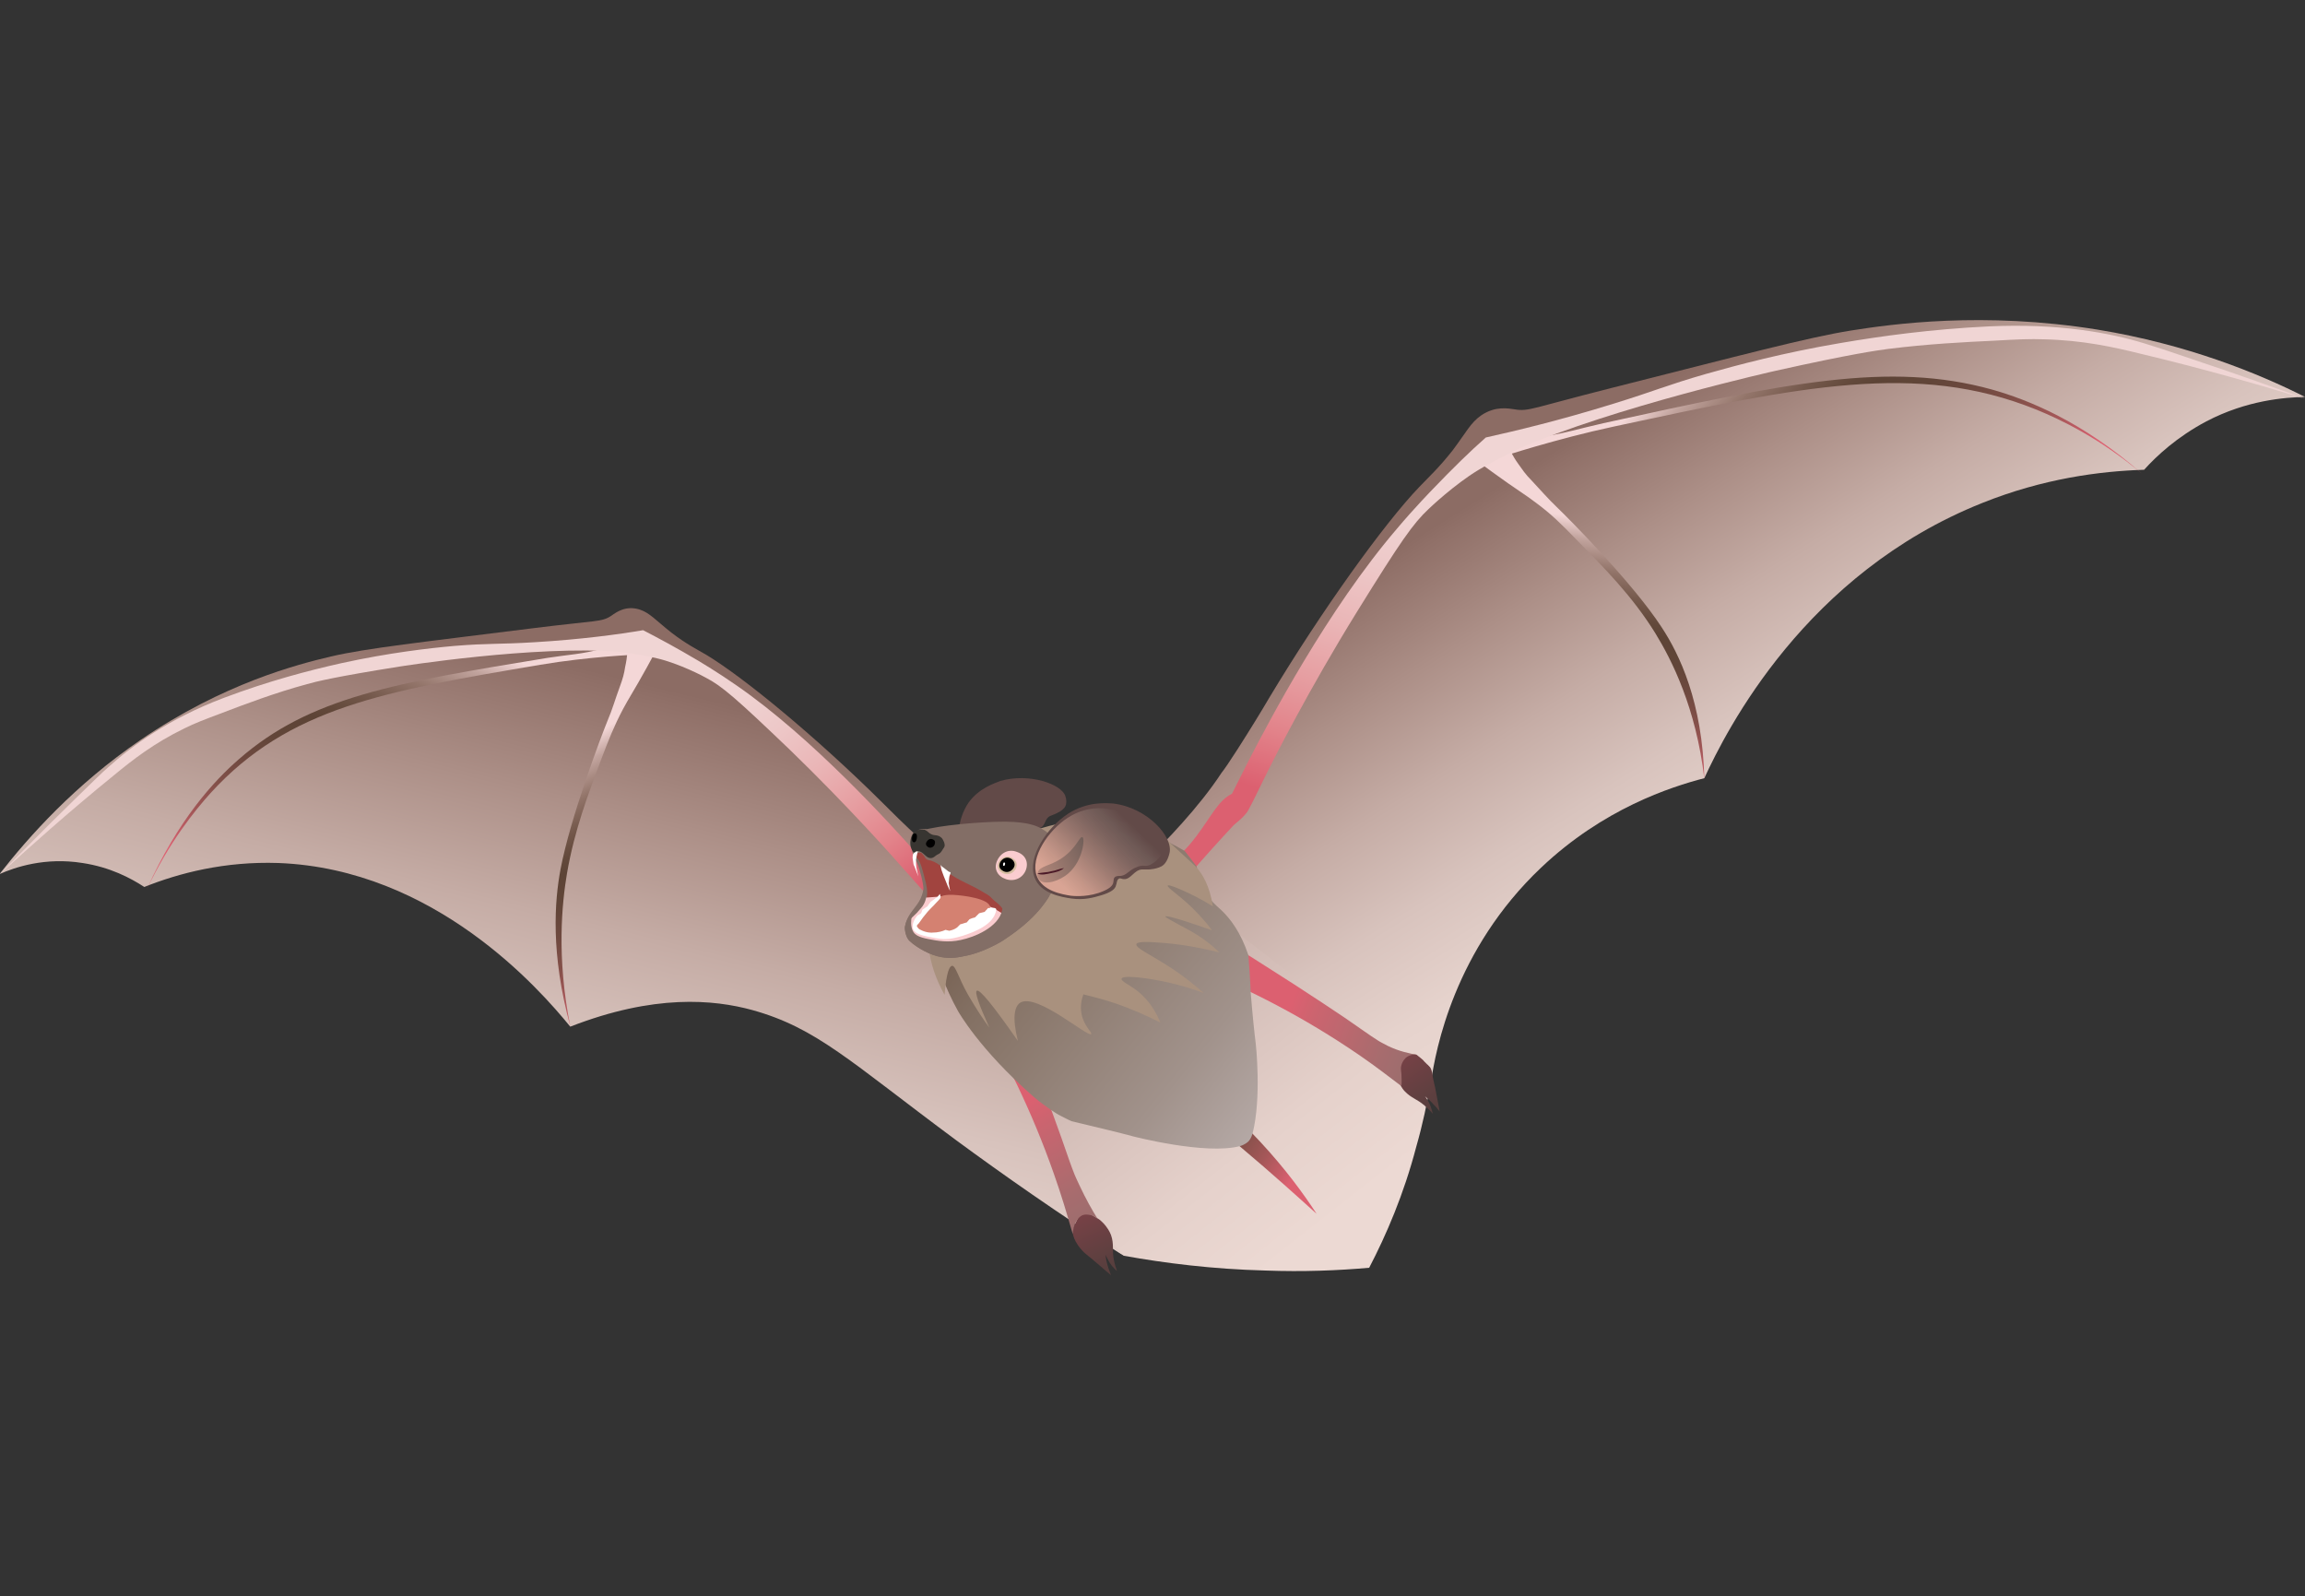 
        <svg xmlns:rdf="http://www.w3.org/1999/02/22-rdf-syntax-ns#" xmlns="http://www.w3.org/2000/svg" xmlns:cc="https://creativecommons.org/ns" xmlns:xlink="http://www.w3.org/1999/xlink" xmlns:dc="https://www.dublincore.org/specifications/dublin-core/dcmi-terms/" x="0px" y="0px" width="500px" height="346.2px" viewBox="0 0 500 346.2" xml:space="preserve">
            <rect x="0" y="0" width="500" height="346.2" fill="#333333" stroke="none"/>
            <title>Myotis sodalis (Indiana bat)</title>
            <desc xmlns:ian_image_library="https://ian.umces.edu/media-library/">
                <ian_image_library:title>Myotis sodalis (Indiana bat)</ian_image_library:title>
                <ian_image_library:descr><p>Myotis sodalis (Indiana bat)</p></ian_image_library:descr>
                <ian_image_library:scene>
                    <ian_image_library:contains>Myotis, bat, mammal, symbol, illustration, vector</ian_image_library:contains>
                    <ian_image_library:when>2023-02-14</ian_image_library:when>
                </ian_image_library:scene>
            </desc>
            
               <g> <linearGradient id="ian_symbols_928cd7a6ea3b49844d8276356708d7b6" gradientUnits="userSpaceOnUse" x1="213.25" y1="246.869" x2="350.808" y2="264.834" gradientTransform="matrix(0.91 0.609 -1.567 1.404 382.675 -319.31)"> <stop offset="4.276340e-02" style="stop-color:#8C6C64"></stop> <stop offset="0.194" style="stop-color:#A0827A"></stop> <stop offset="0.427" style="stop-color:#BDA29B"></stop> <stop offset="0.645" style="stop-color:#D4BEB8"></stop> <stop offset="0.843" style="stop-color:#E5D1CB"></stop> <stop offset="1" style="stop-color:#ECD9D3"></stop> </linearGradient> <path fill="url(#ian_symbols_928cd7a6ea3b49844d8276356708d7b6)" d="M297,275c-6.8,0.6-14.3,0.9-22.5,0.6c-11.5-0.3-21.8-1.6-30.7-3.2c-4.7-2.8-14.9-9.9-19-22.7 c-1.6-4.9-3.4-9.9-1-14.4c4.3-7.8,21.2-5.8,37.1-27.5c4.1-5.6,4.9-7.2,6.1-8.2c0,0,0.6-0.4,1.1-0.6c5-2.7,33.7,27,42.2,35.9 c-0.7,4.3-1.7,9-3.1,13.9C304.5,259.1,300.7,267.9,297,275z"></path> <linearGradient id="ian_symbols_ab94ca6ca061471441112a761d318e16" gradientUnits="userSpaceOnUse" x1="336.017" y1="118.907" x2="450.696" y2="189.519" gradientTransform="matrix(0.692 0.492 -0.727 1.023 216.396 -204.933)"> <stop offset="0" style="stop-color:#8C6C64"></stop> <stop offset="2.021784e-02" style="stop-color:#907068"></stop> <stop offset="0.198" style="stop-color:#AC8F87"></stop> <stop offset="0.376" style="stop-color:#C5ACA5"></stop> <stop offset="0.551" style="stop-color:#D8C3BD"></stop> <stop offset="0.723" style="stop-color:#E6D3CD"></stop> <stop offset="0.888" style="stop-color:#ECD9D3"></stop> </linearGradient> <path fill="url(#ian_symbols_ab94ca6ca061471441112a761d318e16)" d="M248.4,186.9c20.7,16,41.4,32,62,47.9 c1-7.1,5.1-28.8,23.9-46.6c13.5-12.8,28.1-17.5,35.4-19.4c4.8-10.4,21.9-44.4,60.3-59.7c13.2-5.3,25.5-6.9,35.1-7.2 c2.7-3,7.1-7.1,13.5-10.5c8.8-4.6,17-5.2,21.4-5.3c-10.1-5.1-25.5-11.4-45-14.6c-24.8-4-44.7-1.2-53.5,0.2 c-9.4,1.5-23.6,5.3-52.1,12.5c-17,4.3-17.8,5.1-20.8,4.6c-1.4-0.2-4.2-0.8-7.3,1.3c-2.3,1.6-3.2,3.6-6.2,7.6 c-3,3.8-5.1,5.7-7.2,7.9c-7.6,7.9-21.2,26.8-32.6,45.8c-1.7,2.9-3.9,6.5-6.9,11.2c-1.6,2.5-2.9,4.4-3.4,5 C260.1,175.1,252.7,182.7,248.4,186.9z"></path> <linearGradient id="ian_symbols_147b73f7e7bb9e34359cfa5a0b8daa56" gradientUnits="userSpaceOnUse" x1="306.557" y1="95.36" x2="357.619" y2="196.928" gradientTransform="matrix(2.059 0.58 -1.134 0.351 -174.127 -104.705)"> <stop offset="9.895811e-02" style="stop-color:#F4D7D7"></stop> <stop offset="0.167" style="stop-color:#C2A49E"></stop> <stop offset="0.26" style="stop-color:#927469"></stop> <stop offset="0.341" style="stop-color:#74584B"></stop> <stop offset="0.406" style="stop-color:#63493B"></stop> <stop offset="0.447" style="stop-color:#5D4436"></stop> <stop offset="0.529" style="stop-color:#614538"></stop> <stop offset="0.616" style="stop-color:#6E493F"></stop> <stop offset="0.706" style="stop-color:#835049"></stop> <stop offset="0.798" style="stop-color:#A45758"></stop> <stop offset="0.89" style="stop-color:#D25E6C"></stop> <stop offset="0.904" style="stop-color:#DC6070"></stop> </linearGradient> <path fill="url(#ian_symbols_147b73f7e7bb9e34359cfa5a0b8daa56)" d="M326.7,95.6c-2.3,1.3-4.6,2.7-6.8,4 c1,0.7,2.4,1.8,4.1,3c4.8,3.5,6.9,4.7,9.1,6.4c3.4,2.5,5.6,4.7,8.9,8.1c5.9,6,12.1,12.2,17.1,20.3c3.5,5.7,8.8,16.1,10.6,31.5 c-0.4-16.6-5.4-27-9.3-32.9c-6.2-9.5-19.7-23.1-22.7-26c-1.9-1.8-3.6-3.8-5.4-5.7c-1.5-1.5-2.1-2.5-2.9-3.6 C328,98.8,327.2,96.9,326.7,95.6z"></path> <linearGradient id="ian_symbols_d3483c056843a824f993f9d75dddd899" gradientUnits="userSpaceOnUse" x1="364.425" y1="45.699" x2="415.026" y2="107.495" gradientTransform="matrix(2.183 -1.118 -0.28 1.561 -432.707 416.334)"> <stop offset="9.895811e-02" style="stop-color:#F4D7D7"></stop> <stop offset="0.167" style="stop-color:#C2A49E"></stop> <stop offset="0.26" style="stop-color:#927469"></stop> <stop offset="0.341" style="stop-color:#74584B"></stop> <stop offset="0.406" style="stop-color:#63493B"></stop> <stop offset="0.447" style="stop-color:#5D4436"></stop> <stop offset="0.529" style="stop-color:#614538"></stop> <stop offset="0.616" style="stop-color:#6E493F"></stop> <stop offset="0.706" style="stop-color:#835049"></stop> <stop offset="0.798" style="stop-color:#A45758"></stop> <stop offset="0.89" style="stop-color:#D25E6C"></stop> <stop offset="0.904" style="stop-color:#DC6070"></stop> </linearGradient> <path fill="url(#ian_symbols_d3483c056843a824f993f9d75dddd899)" d="M322.5,100.2c0.7-0.2,1.7-0.6,2.9-1 c0,0,12.1-4,24.8-6.7c40.6-8.7,65.5-14.1,91.4-3.7c5.4,2.2,13.8,6.2,23.1,14c-13-11.4-24.8-16.1-32.6-18.3 c-22.3-6.2-44.6-1.4-84.3,7.3c-5.4,1.2-9,2.4-14.4,3.1c-0.6,0.1-1.8,0.3-3.4,0.7C328.4,96,325.6,97.1,322.5,100.2z"></path> <g> <linearGradient id="ian_symbols_db0405a477d09bc4a9f2d32c61d8f674" gradientUnits="userSpaceOnUse" x1="241.368" y1="574.59" x2="241.368" y2="442.66" gradientTransform="matrix(-0.364 -0.231 0.247 -0.389 213.266 446.647)"> <stop offset="0.425" style="stop-color:#DC6070"></stop> <stop offset="0.527" style="stop-color:#CC646F"></stop> <stop offset="0.839" style="stop-color:#A76C6E"></stop> <stop offset="1" style="stop-color:#996E6D"></stop> </linearGradient> <path fill="url(#ian_symbols_db0405a477d09bc4a9f2d32c61d8f674)" d="M271.3,171.9c-0.2,1.3-0.5,2.6-0.7,3.9 c-3.5,3.7-7.1,7.6-10.7,11.7c-9.3,10.6-17.4,20.9-24.3,30.5c-0.6-0.6-1.6-1.5-3.3-2c-1.9-0.5-3.7-0.1-4.7,0.2 c13.3-15,20.4-22.5,24.4-26.7c4.2-4.4,5.3-5.2,7.5-8.1c3.3-4.4,4.8-7.8,7.7-9.2C268.9,171.4,270.4,171.6,271.3,171.9z"></path> <linearGradient id="ian_symbols_fee20f9ff4bf323461862544c7b957a7" gradientUnits="userSpaceOnUse" x1="-160.218" y1="306.968" x2="-160.218" y2="-43.575" gradientTransform="matrix(0.411 0.131 -0.14 0.439 465.158 100.176)"> <stop offset="9.623121e-02" style="stop-color:#DC6070"></stop> <stop offset="0.178" style="stop-color:#E2838A"></stop> <stop offset="0.261" style="stop-color:#E69FA2"></stop> <stop offset="0.343" style="stop-color:#EAB6B7"></stop> <stop offset="0.423" style="stop-color:#EDC7C7"></stop> <stop offset="0.501" style="stop-color:#EFD2D1"></stop> <stop offset="0.575" style="stop-color:#F0D5D4"></stop> </linearGradient> <path fill="url(#ian_symbols_fee20f9ff4bf323461862544c7b957a7)" d="M265.6,180.1c0-1.5-0.1-3-0.1-4.4 c1.1-2.2,2.9-5.9,5.2-10.4c4.6-8.9,17.3-33.1,32.4-50.7c3.6-4.3,7.6-8.4,7.6-8.4c4.4-4.6,8.3-8.4,11.6-11.3 c6.3-1.4,16-3.7,27.6-7.3c9.4-2.9,11.5-4,20.2-6.5c6.7-1.9,16.8-4.6,29.2-6.7c8.8-1.5,19.6-3,32.1-3.6c15.2-0.7,26.3,1.4,33.8,3.7 c2.3,0.7,5.1,1.6,10.6,3.5c10.2,3.4,18.5,6.4,24.2,8.5c-8.8-2.7-21.5-6.4-35.8-9.8c-5.7-1.4-12.3-2.9-20.9-3.1 c-2.9-0.1-5.6,0-10.7,0.3c-6.4,0.3-14.4,0.7-23.1,1.8c-2.2,0.3-7.6,1-24.2,4.7c0,0-35.3,7.9-56,17c-0.7,0.3-1.4,0.7-1.4,0.7 c0,0,0,0,0,0c-3.2,1.6-6,3.1-7.3,3.9c-5.1,3.1-10.4,8.1-10.7,8.4c-3.4,3.2-6,6.9-15.6,22.4c-10.4,16.8-17.9,31.7-19.4,34.7 c0,0-1,2-3,6.1c-0.7,1.3-1,2-1.4,2.6C269.1,178,267.1,179.4,265.6,180.1z"></path> </g> <linearGradient id="ian_symbols_eb71ea476e287a9409cd0c7d8db83c52" gradientUnits="userSpaceOnUse" x1="-617.91" y1="824.807" x2="-617.91" y2="760.567" gradientTransform="matrix(0.252 -0.417 -0.933 -0.564 1152.18 428.77)"> <stop offset="9.034958e-02" style="stop-color:#E8B8B8"></stop> <stop offset="0.123" style="stop-color:#D0A3A1"></stop> <stop offset="0.23" style="stop-color:#99746B"></stop> <stop offset="0.324" style="stop-color:#77584C"></stop> <stop offset="0.399" style="stop-color:#64493C"></stop> <stop offset="0.447" style="stop-color:#5D4436"></stop> <stop offset="0.529" style="stop-color:#614538"></stop> <stop offset="0.616" style="stop-color:#6E493F"></stop> <stop offset="0.706" style="stop-color:#835049"></stop> <stop offset="0.798" style="stop-color:#A45758"></stop> <stop offset="0.89" style="stop-color:#D25E6C"></stop> <stop offset="0.904" style="stop-color:#DC6070"></stop> </linearGradient> <path fill="url(#ian_symbols_eb71ea476e287a9409cd0c7d8db83c52)" d="M269.1,248.8c6.9,5.8,12.5,10.9,16.5,14.5 c-2.8-4.3-6.8-9.8-12.3-15.7c-19.2-20.6-41.8-30.1-42.5-29.1C230.3,219.4,243.9,227.5,269.1,248.8z"></path> <linearGradient id="ian_symbols_7381fcd76db9a2d46d989c2658752a3e" gradientUnits="userSpaceOnUse" x1="183.919" y1="204.785" x2="321.355" y2="281.394" gradientTransform="matrix(-0.481 0.699 1.034 0.712 -8.933 -132.442)"> <stop offset="0" style="stop-color:#8C6C64"></stop> <stop offset="2.021784e-02" style="stop-color:#907068"></stop> <stop offset="0.198" style="stop-color:#AC8F87"></stop> <stop offset="0.376" style="stop-color:#C5ACA5"></stop> <stop offset="0.551" style="stop-color:#D8C3BD"></stop> <stop offset="0.723" style="stop-color:#E6D3CD"></stop> <stop offset="0.888" style="stop-color:#ECD9D3"></stop> </linearGradient> <path fill="url(#ian_symbols_7381fcd76db9a2d46d989c2658752a3e)" d="M222.3,198c-1.5,7.6-3.8,24,2.6,43.1 c5.2,15.5,13.7,25.9,19,31.3c-14.4-9.2-26.6-17.8-36.4-25c-23.2-17.2-30.3-24.4-44.3-28.3c-8.4-2.3-21.3-3.5-39.5,3.6 c-6.6-8.1-29.4-34.2-63.3-35.5c-11.7-0.4-21.6,2.2-29.1,5.2c-2.9-1.9-7.4-4.3-13.4-5.2c-8.1-1.3-14.6,0.9-18,2.4 c6.4-8.2,16.4-19.4,30.6-29.1c18-12.3,34.1-16.4,41.3-18.1c7.7-1.8,19.7-3.1,43.6-6.1c14.3-1.8,15.1-1.3,17.3-2.8 c1-0.7,3-2.2,6-1.3c2.2,0.7,3.5,2.3,6.9,5c3.4,2.6,5.5,3.6,7.7,4.9c8.1,4.9,23.9,17.9,38,31.9c2.1,2.1,4.8,4.8,8.4,8.1 c2,1.8,3.5,3.1,4,3.5C210,190.9,217.7,195.5,222.3,198z"></path> <linearGradient id="ian_symbols_e745040b076f7c94613168afe22c9078" gradientUnits="userSpaceOnUse" x1="270.863" y1="166.625" x2="322.944" y2="270.22" gradientTransform="matrix(-1.736 1.25 1.185 -5.875456e-02 392.298 -172.025)"> <stop offset="9.895811e-02" style="stop-color:#F4D7D7"></stop> <stop offset="0.167" style="stop-color:#C2A49E"></stop> <stop offset="0.26" style="stop-color:#927469"></stop> <stop offset="0.341" style="stop-color:#74584B"></stop> <stop offset="0.406" style="stop-color:#63493B"></stop> <stop offset="0.447" style="stop-color:#5D4436"></stop> <stop offset="0.529" style="stop-color:#614538"></stop> <stop offset="0.616" style="stop-color:#6E493F"></stop> <stop offset="0.706" style="stop-color:#835049"></stop> <stop offset="0.798" style="stop-color:#A45758"></stop> <stop offset="0.89" style="stop-color:#D25E6C"></stop> <stop offset="0.904" style="stop-color:#DC6070"></stop> </linearGradient> <path fill="url(#ian_symbols_e745040b076f7c94613168afe22c9078)" d="M136.2,139.1c2.1,0.5,4.3,1,6.4,1.4 c-0.5,1-1.3,2.5-2.3,4.3c-2.7,4.9-4,6.8-5.2,9.1c-1.9,3.6-3,6.4-4.6,10.6c-2.9,7.7-5.9,15.6-7.5,24.9c-1.1,6.5-2.3,18.2,0.7,33.2 c-4.3-15.8-3.4-27.2-2.1-34.1c2.1-11.1,8.7-28.5,10.2-32.2c1-2.3,1.7-4.8,2.6-7.2c0.7-1.9,1-3,1.2-4.4 C136.1,142.5,136.2,140.5,136.2,139.1z"></path> <linearGradient id="ian_symbols_c21ae2758d2244c4098fbc01693a92ee" gradientUnits="userSpaceOnUse" x1="285.2" y1="-5.306" x2="330.884" y2="50.485" gradientTransform="matrix(-2.434 -0.302 0.797 1.371 813.69 228.941)"> <stop offset="9.895811e-02" style="stop-color:#F4D7D7"></stop> <stop offset="0.167" style="stop-color:#C2A49E"></stop> <stop offset="0.26" style="stop-color:#927469"></stop> <stop offset="0.341" style="stop-color:#74584B"></stop> <stop offset="0.406" style="stop-color:#63493B"></stop> <stop offset="0.447" style="stop-color:#5D4436"></stop> <stop offset="0.529" style="stop-color:#614538"></stop> <stop offset="0.616" style="stop-color:#6E493F"></stop> <stop offset="0.706" style="stop-color:#835049"></stop> <stop offset="0.798" style="stop-color:#A45758"></stop> <stop offset="0.89" style="stop-color:#D25E6C"></stop> <stop offset="0.904" style="stop-color:#DC6070"></stop> </linearGradient> <path fill="url(#ian_symbols_c21ae2758d2244c4098fbc01693a92ee)" d="M140.7,141.9c-0.6,0-1.4,0-2.5,0.1 c0,0-10.4,0.4-21,2.2c-33.7,5.7-54.5,9.2-71.5,27.8c-3.5,3.9-8.9,10.5-13.9,21c6.8-15.2,14.6-23.6,20-28.3c15.4-13.5,34-16.6,67-22 c4.5-0.7,7.6-0.8,11.9-2c0.5-0.1,1.5-0.4,2.8-0.5C135,140,137.5,140.1,140.7,141.9z"></path> <g> <linearGradient id="ian_symbols_4ea4252a0c64bce4e1402bf38085dac7" gradientUnits="userSpaceOnUse" x1="509.64" y1="411.566" x2="509.64" y2="296.978" gradientTransform="matrix(0.263 -0.342 -0.365 -0.281 217.166 478.66)"> <stop offset="0.425" style="stop-color:#DC6070"></stop> <stop offset="0.527" style="stop-color:#CC646F"></stop> <stop offset="0.839" style="stop-color:#A76C6E"></stop> <stop offset="1" style="stop-color:#996E6D"></stop> </linearGradient> <path fill="url(#ian_symbols_4ea4252a0c64bce4e1402bf38085dac7)" d="M200.4,191.8c0.5,1.1,1.1,2.3,1.6,3.4 c3.7,2.3,7.6,4.7,11.5,7.3c10.1,6.8,19.3,13.7,27.3,20.3c0.3-0.8,0.8-2,2-3c1.3-1.1,2.8-1.4,3.6-1.4c-14.5-9.5-22-14.2-26.3-16.7 c-4.5-2.7-5.6-3.1-8.1-5.1c-3.8-3-5.9-5.7-8.5-6C202.1,190.5,201,191.1,200.4,191.8z"></path> <linearGradient id="ian_symbols_b7eab2af3da397e4e995ebd21c96c8ee" gradientUnits="userSpaceOnUse" x1="-509.953" y1="395.158" x2="-509.953" y2="97.543" gradientTransform="matrix(-0.341 0.264 0.282 0.364 -138.154 239.412)"> <stop offset="9.623121e-02" style="stop-color:#DC6070"></stop> <stop offset="0.178" style="stop-color:#E2838A"></stop> <stop offset="0.261" style="stop-color:#E69FA2"></stop> <stop offset="0.343" style="stop-color:#EAB6B7"></stop> <stop offset="0.423" style="stop-color:#EDC7C7"></stop> <stop offset="0.501" style="stop-color:#EFD2D1"></stop> <stop offset="0.575" style="stop-color:#F0D5D4"></stop> </linearGradient> <path fill="url(#ian_symbols_b7eab2af3da397e4e995ebd21c96c8ee)" d="M207.1,197.5c-0.4-1.4-0.8-2.8-1.2-4.2 c-1.4-1.7-3.9-4.5-6.9-8c-6-6.7-22.7-25.2-39.2-36.6c-4-2.8-8.2-5.3-8.2-5.3c-4.7-2.8-8.8-5-12.1-6.7c-5.3,0.9-13.4,2-23.4,2.6 c-8.1,0.5-10,0.2-17.4,0.8c-5.7,0.5-14.3,1.5-24.4,3.7c-7.2,1.6-16,3.9-25.8,7.6c-11.9,4.5-19.9,10.4-25,15 c-1.6,1.4-3.4,3.2-7.2,6.9C9.3,180.1,3.8,185.8,0,189.6c6-5.5,14.8-13.4,24.8-21.5c4-3.3,8.6-6.9,15.2-10.1 c2.2-1.1,4.3-1.9,8.3-3.4c5-1.9,11.3-4.3,18.3-6.2c1.7-0.5,6.1-1.6,20-3.8c0,0,29.5-4.7,47.9-3.2c0.7,0.1,1.3,0.2,1.3,0.2 c0,0,0,0,0,0c2.9,0.4,5.5,0.9,6.7,1.2c4.8,1.1,10.3,4,10.6,4.2c3.5,1.8,6.6,4.5,18.3,15.7c12.7,12.3,22.7,23.6,24.7,25.9 c0,0,1.4,1.5,4.1,4.6c0.9,1,1.3,1.5,1.8,1.9C203.8,196.8,205.8,197.3,207.1,197.5z"></path> </g> <linearGradient id="ian_symbols_c2c4af406e356aa42d623e2295103a35" gradientUnits="userSpaceOnUse" x1="288.603" y1="229.528" x2="310.966" y2="252.003" gradientTransform="matrix(0.928 0.202 -0.142 0.944 61.103 -57.186)"> <stop offset="0" style="stop-color:#9A444F"></stop> <stop offset="0.849" style="stop-color:#583F3E"></stop> </linearGradient> <path fill="url(#ian_symbols_c2c4af406e356aa42d623e2295103a35)" d="M310.7,232.9c0.1,1,0.4,2,0.6,3 c0.3,1.4,0.6,3.2,1,5.2c-0.4-0.5-0.8-1-1.4-1.6c-0.6-0.7-1.2-1.2-1.8-1.7c0.4,0.5,1,1.4,1.3,2.4c0.2,0.5,0.3,1,0.4,1.4 c-0.4-0.5-1-1.1-1.8-1.8c-1.6-1.4-2.9-1.6-4.3-3.1c-0.4-0.4-0.6-0.8-0.8-1.1c-0.2-0.3-0.6-1.1-0.8-2.2c-0.1-0.5-0.1-0.9-0.1-1.6 c0-1.2-0.1-3.4,0.6-3.6c0.2-0.1,0.2,0.1,0.7,0.3c0.7,0.2,1.1,0.1,2.4,0.2c0.2,0,0.4,0,0.6,0.1c1,0.8,1.5,1.2,1.6,1.4 c0,0,0,0,0.1,0.1c0.1,0.1,0.3,0.3,0.6,0.6c0.1,0.1,0.2,0.1,0.2,0.2c0.1,0.1,0.2,0.1,0.2,0.2C310.5,231.6,310.7,232.9,310.7,232.9z"></path> <linearGradient id="ian_symbols_1e0fb823b0eda56479453dd3a9e8aeb1" gradientUnits="userSpaceOnUse" x1="83.987" y1="463.587" x2="83.987" y2="348.937" gradientTransform="matrix(0.182 -0.47 0.434 0.168 92.358 190.096)"> <stop offset="0" style="stop-color:#996E6D"></stop> <stop offset="0.161" style="stop-color:#A76C6E"></stop> <stop offset="0.473" style="stop-color:#CC646F"></stop> <stop offset="0.575" style="stop-color:#DC6070"></stop> </linearGradient> <path fill="url(#ian_symbols_1e0fb823b0eda56479453dd3a9e8aeb1)" d="M304.9,229.5c-0.6,0.6-0.8,1.2-0.9,1.5 c-0.2,0.7-0.1,1.1,0,2c0,0.6,0.1,1.5,0,2.6c-2.9-2.2-5.9-4.5-9.1-6.7c-12.1-8.3-24-14.3-34.8-18.7c0.5-0.8,1.3-2.2,1.5-4.2 c0.2-2.2-0.4-4.1-0.9-5.1c17.3,10.7,26,16.5,30.9,19.8c3.8,2.6,5.4,3.8,7.3,5c0.6,0.4,1.3,0.7,2.2,1.2c2.5,1.2,4.7,1.6,6.2,1.9 C306.9,228.7,305.8,228.7,304.9,229.5z"></path> <linearGradient id="ian_symbols_c1fcf8fd47d237747d4ecdca8f50dfe3" gradientUnits="userSpaceOnUse" x1="334.755" y1="204.238" x2="357.118" y2="226.713" gradientTransform="matrix(-0.283 0.906 0.891 0.343 141.583 -122.301)"> <stop offset="0" style="stop-color:#9A444F"></stop> <stop offset="0.849" style="stop-color:#583F3E"></stop> </linearGradient> <path fill="url(#ian_symbols_c1fcf8fd47d237747d4ecdca8f50dfe3)" d="M234.7,271.2c0.6,0.7,1,0.9,2.3,2 c1.1,0.9,2.4,2.1,4,3.4c-0.2-0.6-0.5-1.2-0.7-2c-0.3-0.9-0.4-1.7-0.5-2.4c0.3,0.6,0.7,1.5,1.4,2.4c0.4,0.4,0.7,0.8,1.1,1.1 c-0.2-0.6-0.5-1.4-0.7-2.5c-0.4-2.1,0.1-3.3-0.6-5.3c-0.2-0.5-0.4-0.9-0.6-1.2c-0.2-0.3-0.7-1.1-1.5-1.8c-0.4-0.4-0.8-0.6-1.3-0.9 c-1-0.6-2.9-1.8-3.4-1.3c-0.1,0.1,0,0.2-0.1,0.8c-0.1,0.5-0.6,1.3-1,2.2c0,0-0.2,0.3-0.2,0.5C232.2,267.6,233.4,269.8,234.7,271.2z "></path> <linearGradient id="ian_symbols_57d85d3b190e1874b5db7a88e50734d4" gradientUnits="userSpaceOnUse" x1="-144.804" y1="354.26" x2="-144.804" y2="235.081" gradientTransform="matrix(0.369 -0.223 0.239 0.394 208.937 93.213)"> <stop offset="0" style="stop-color:#996E6D"></stop> <stop offset="0.161" style="stop-color:#A76C6E"></stop> <stop offset="0.473" style="stop-color:#CC646F"></stop> <stop offset="0.575" style="stop-color:#DC6070"></stop> </linearGradient> <path fill="url(#ian_symbols_57d85d3b190e1874b5db7a88e50734d4)" d="M232.7,267.7c-1.2-4.2-2.5-8.6-4.1-13.1 c-4.8-13.7-10.7-25.4-16.5-35.3c0.8-0.2,2.1-0.7,3.2-2.1c1.3-1.5,1.7-3.2,1.9-4.2c7.5,18.6,11.1,28.3,13,33.7 c1.5,4.3,2.1,6.1,2.9,8.1c0.4,0.9,0.7,1.6,1,2.2c1.4,3,2.8,5.5,4,7.4c-0.2-0.2-0.9-0.8-2-0.9c-0.5-0.1-1,0-1.3,0.1 C233.7,264.1,232.8,265.7,232.7,267.7z"></path> <linearGradient id="ian_symbols_9201d573b16cc1f41db4c2867610664e" gradientUnits="userSpaceOnUse" x1="239.687" y1="210.48" x2="305.592" y2="311.239" gradientTransform="matrix(0.988 -0.192 0.247 1.272 -80.412 -50.309)"> <stop offset="3.238251e-02" style="stop-color:#695040"></stop> <stop offset="0.101" style="stop-color:#735C4D"></stop> <stop offset="0.232" style="stop-color:#847164"></stop> <stop offset="0.305" style="stop-color:#8B796D"></stop> <stop offset="0.531" style="stop-color:#A1928B"></stop> <stop offset="0.682" style="stop-color:#B5A9A6"></stop> </linearGradient> <path fill="url(#ian_symbols_9201d573b16cc1f41db4c2867610664e)" d="M272.4,226.4c0,0,1.3,11.7-0.7,19.5 c-0.3,1-0.7,1.5-0.9,1.7c0,0-0.7,0.7-1.8,1c-7.4,2-23.2-2.1-23.2-2.1c-2.9-0.8-7.6-1.9-13.4-3.3c-0.7-0.3-1.6-0.8-2.8-1.4 c0,0-2.7-1.6-5.4-3.9c-11.8-10.3-16.4-18.6-16.4-18.6c-5.6-10.1-6.9-19.8-7.1-25.7c0.7-0.7,1.7-1.7,3-2.9c1.6-1.4,8.3-7,19.2-10.1 c3.3-0.9,7.8-2.2,13.8-2c9.4,0.2,16.5,3.7,20.3,6c0.9,1.1,1.7,2.2,2.6,3.4c0.1,1,0.3,2.4,1,3.9c1.2,2.9,3.2,4.5,4.3,5.5 c1.9,1.8,4.2,4.7,5.9,9.8c0.2,2.7,0.4,5.4,0.5,8.1C271.7,220.2,272.1,224.1,272.4,226.4z"></path> <path fill="#A9917E" d="M252.8,198.8c-0.1,0.2,2.1,1.3,5.2,3c2.9,1.6,5.1,3.4,6.5,4.8c-5.2-1.3-9.5-1.9-12.7-2.1 c-4.6-0.4-5.2,0-5.3,0.3c-0.2,0.8,2.7,2.1,6.5,4.5c3.7,2.3,6.4,4.6,8.1,6.1c-5.7-2.1-10.3-2.9-13.5-3.3c-1.8-0.2-4.1-0.4-4.3,0.2 c-0.2,0.5,1.6,1.3,3.1,2.4c1.7,1.3,3.8,3.4,5.3,7.1c-2.8-1.4-6.1-2.9-9.9-4.2c-2.4-0.8-4.7-1.4-6.8-1.9c-0.4,1.1-0.7,2.6-0.4,4.2 c0.5,2.7,2.4,4.1,2.1,4.4c-0.7,0.8-11.8-9-15.4-6.8c-1.2,0.8-1.8,3.1-0.5,8.3c-5.3-7.6-8.2-11.2-8.9-10.9c-0.5,0.3,0.4,2.9,2.7,8 c-1.2-1.6-2.8-4-4.6-7.1c-2.1-3.7-2.7-6.4-3.5-6.3c-0.5,0.1-1.2,1.2-1.6,6.3c-4.2-7.5-3.7-13.2-3.2-15.6 c3.1-17.5,29.2-21.9,31.4-22.2c8.7-1.3,16,0.4,18.7,2.9c0.3,0.2,1.5,1.5,3.6,3.4c2.8,2.6,3.3,3,4,3.7c1.4,1.5,3,4.1,3.7,8.6 c-2.9-1.8-5.3-2.9-7.1-3.7c-2.4-1-2.6-0.9-2.7-0.8c-0.2,0.4,2.4,2,5.3,4.8c1.9,1.9,3.4,3.6,4.3,4.9 C254.7,198.9,252.9,198.6,252.8,198.8z"></path> <g> <path fill="#624A48" d="M210.1,174.1c-2.4,3.5-3.2,9.2-0.2,11.6c2.5,2,6.5,1,8.3,0.5c2.4-0.6,3.7-1.7,4.9-2.6 c1.6-1.2,1.7-1.9,1.7-2.3c0-0.6-0.4-1-0.1-1.4c0.2-0.3,0.5-0.1,0.9-0.3c1.2-0.4,1-2.1,2.2-2.6c0.2-0.1,0.5-0.2,1-0.4 c0.2-0.1,0.5-0.2,0.8-0.4c0.1,0,0.9-0.5,1.3-1c0.7-0.9,0.3-2.2,0.2-2.5c-0.8-2.6-7.8-5.1-14.1-3.3 C215.8,169.9,212.4,170.9,210.1,174.1z"></path> </g> <g> <g> <path fill="#836E66" d="M200.3,192.9c-0.6,3.8-3.3,4.4-4,8.1c-0.1,0.6,0.2,2.4,1,3.1c1.6,1.5,4.5,3.1,6.8,3.5s3.7,0.1,6-0.4 c2.3-0.5,5.6-2,7.5-3.2c5.5-3.6,9.6-7.5,11.9-13.4c0.9-2.2,0.7-3.6,0.5-5.7c-0.1-1.3-0.1-1.9-1.3-3c-2.5-2.4-4.3-3.3-8.7-3.6 s-14,0.5-18.2,1.4c-1.9,0.4-0.3,0-1,0.1c-0.7,0.1-0.1,0-0.4,0c-0.3,0-0.6,0.1-0.7,0.1c-0.2,0-0.3,0.1-0.4,0.1 c-1.5,1.2-1.6,2.9-1.4,4.7c0.1,0.8,0.6,1.8,1,2.4C199.5,188.4,200.4,192,200.3,192.9z"></path> <path fill="#A1443F" d="M197.1,200.9c0.1,2.2,3.3,2.9,4.9,3.7c1.2,0.6,2.9,0.7,3.8,0.8c2.5,0.2,5.5-1.1,7.2-1.9 c2.6-1.4,4.4-2.1,4.8-4.7c0.3-2.1-1.8-2.9-2.9-4.2c-0.4-0.4-1.1-0.8-1.5-1c-2.2-1.4-4.5-2.2-6.7-3.6c-1.6-1.1-2.8-2.7-4.7-3.3 c-0.3-0.1-0.7-0.1-1-0.3s-0.4-0.6-0.7-0.9c-0.3-0.3-0.4-0.7-1-0.5c-0.6,0.1-0.7,0-0.8,0c-0.2,0.2,0.4,1.1,0.7,1.5 c0.6,0.9,0.8,1.8,1.3,3.7c0.5,1.8,0.8,3.2,0.5,4.6C200.4,198.2,197,198.8,197.1,200.9z"></path> <path fill="#FACCCF" d="M201.8,205.1c3.9,1.1,7.3,0,9-0.6c1.8-0.6,2.9-1.3,4.1-2c1.1-0.7,1.7-1.2,2.2-2c0.5-0.8,0.7-1.5,0.8-2 c-1.5-1.1-3.9-2.4-7-3.3c-3.5-1-6.4-0.8-10-0.5c-0.1,0.5-0.3,1.2-0.8,1.9c-0.1,0.1-0.3,0.4-1.2,1.4c-1.4,1.4-1.6,1.4-1.8,1.9 c-0.4,1,0.2,2,0.3,2.4C198.5,204.2,200.5,204.8,201.8,205.1z"></path> <path fill="#D48171" d="M198.3,201.3c0.8,1.6,3,1.2,4.3,1.5c1.6,0.4,3.1-0.4,5-1.3c4.4-1.9,7.4-3.3,7.2-4.7 c-0.2-1.9-5.9-2.6-8.2-2.7c-0.9,0-1.6,0-2.4,0.3c-1.3,0.5-1.6,1.4-3.2,3.4C199,200.2,197.9,200.6,198.3,201.3z"></path> <path fill="#FFFFFF" d="M198.1,201.6c0.5,1.1,2.2,1.4,4.8,1.9c0.7,0.1,1.3,0.2,2.2,0.2c1.2,0,2.3-0.3,3.7-0.7 c2.8-0.9,6.8-2.5,7.3-5.6c0,0,0-0.1,0-0.2c-0.2-0.4-1.2-0.3-1.8-0.2c-0.2,0.3-0.5,0.5-0.7,0.8c-0.4,0.1-0.8,0.2-1.2,0.3 c-0.3,0.3-0.6,0.6-0.9,0.9c-0.4,0.1-0.8,0.2-1.2,0.4c-0.2,0.2-0.4,0.5-0.6,0.7c-0.5,0.1-0.9,0.3-1.4,0.4 c-0.2,0.2-0.4,0.4-0.7,0.7c-0.7,0.5-1.3,0.6-1.7,0.7c-0.3-0.1-0.5-0.1-0.8-0.2c-0.6,0.3-1.6,0.6-2.9,0.6c0,0-1.2,0.1-2.5-0.6 c-0.3-0.1-0.5-0.3-0.7-0.6c-0.3-0.3,0.1-0.6,0.3-0.8c0.6-0.9,1.3-1.8,1.9-2.5c0.7-0.8,1.3-1.3,1.9-2c0.3-0.3,0.7-0.7,0.9-1 c0.1-0.4-0.1-0.6-0.1-0.9c-0.2,0.2-0.4,0.5-0.6,0.7c-0.5,0.3-0.9,0.7-1.4,1c-0.2,0.3-0.5,0.6-0.7,1c-0.4,0.2-0.7,0.5-1.1,0.7 c-0.1,0.3-0.2,0.6-0.3,0.8c-0.3,0.2-0.5,0.3-0.8,0.5C198.7,198.9,197.6,200.4,198.1,201.6z"></path> <g> <path fill="#383531" d="M204.8,183.8c-0.4,0.5-0.6,1.2-1.3,1.5c-0.7,0.3-1,1-1.9,0.8c-0.9-0.2-1.4-1.5-2.6-1.5 c-0.3,0-0.7,0.6-1,0.1c-0.5-0.8-0.7-1.7-0.4-2.9c0.1-0.4,0.5-1.5,1.3-1.7c0.4-0.1,1.3-0.2,1.7-0.1c0.7,0.3,0.8,0.7,1.5,1 c0.7,0.3,1.4,0,2.2,0.8C204.5,182,205.2,183.2,204.8,183.8z"></path> <path d="M197.9,181.4c-0.1,0.3-0.2,1.2,0.3,1.3c0.5,0.1,0.7-0.7,0.7-1.2c0-0.2,0-0.7-0.4-0.7 C198.2,180.7,197.9,181.1,197.9,181.4z"></path> <path d="M201,182.6c-0.3,0.5-0.1,0.9,0.4,1.2c0.5,0.2,1,0,1.3-0.5c0.2-0.5,0.2-1-0.3-1.2C201.8,181.8,201.3,182.1,201,182.6z"></path> </g> <path fill="#FACCCF" d="M216.3,186.7c-0.8,1.8,0.1,3.4,1.9,4c1.8,0.6,3.6-0.2,4.3-1.9c0.7-1.8-0.1-3.4-1.9-4 C218.9,184.1,217.1,184.9,216.3,186.7z"></path> <g> <path fill="#D5BDA1" d="M220.1,188.8c-0.7,0.9-1.9,1.1-2.9,0.4s-1-1.8-0.3-2.6c0.7-0.8,1.9-1.1,2.8-0.4 C220.7,186.8,220.8,187.9,220.1,188.8z"></path> </g> <g> <path d="M219.7,188.5c-0.6,0.7-1.5,0.9-2.3,0.3c-0.8-0.5-0.8-1.4-0.2-2.1c0.6-0.7,1.5-0.9,2.3-0.3 C220.2,187,220.3,187.8,219.7,188.5z"></path> <path fill="#FFFFFF" d="M218,187.5c0,0.1-0.1,0.4-0.3,0.3c-0.2,0-0.1-0.3-0.1-0.4c0-0.1,0.1-0.4,0.3-0.3 C218.1,187.2,218,187.4,218,187.5z"></path> </g> <path fill="#FFFFFF" d="M205.7,189c-0.2-0.2-0.7-0.5-0.9-0.7c-0.3-0.2-0.6-0.4-0.8-0.7c0.1,0.6,0.2,1.1,0.4,1.6 c0.2,0.6,0.5,1.3,0.7,1.8c0.3,0.8,0.6,1.5,1,2.3c-0.1-0.5-0.2-1.2-0.3-1.7c0-0.5,0.1-0.8,0.1-1.2c0-0.4,0.3-0.8,0.3-1.1 C206.2,189.1,205.9,189.2,205.7,189z"></path> <path fill="#FFFFFF" d="M198.3,185c-0.1,0.1,0,0-0.2,0.2c-0.1,0.2-0.2,0.8-0.1,1.2c0,0.1,0.1,0.5,0.1,0.7c0,0.2,0.1,0.6,0.2,0.7 c0.3,0.8,0.6,1.5,0.9,2.3c-0.1-0.6-0.3-1.2-0.4-1.8c-0.1-0.6-0.1-1.2-0.1-1.8c0.1-0.6,0.2-1.2,0.4-1.8c-0.1,0-0.3,0-0.4,0 C198.6,184.9,198.4,184.9,198.3,185z"></path> <g> <path fill="#836E66" d="M225.9,194.7c-4.6,0.6-7-0.7-8.1,0.6c-0.5,0.6-0.2,1-0.4,2.1c-0.8,3.8-6.1,5.9-9,6.5 c-2.8,0.6-4.9,0.2-7-0.2c-2.1-0.4-2.9-0.9-3.3-1.6c-0.7-1.2-0.4-2.7-0.4-2.9c0.1-0.6,0.3-1,0.5-1.3c-0.4,0.2-1.1,0.8-1.5,1.8 c-0.3,0.6-0.3,1.1-0.4,1.3c-0.1,0.6,0.2,2.4,1,3.1c1.6,1.5,4.5,3.1,6.8,3.5c2.3,0.4,3.7,0.1,6-0.4c2.3-0.5,5.6-2,7.5-3.2 c4.2-2.8,7.6-5.7,10-9.6C227.1,194.5,226.6,194.6,225.9,194.7z"></path> </g> </g> </g> <g> <path fill="#624A48" d="M231.7,176.5c-4.6,3-8.9,9.4-7.3,13.8c1.3,3.6,6,4.3,8,4.6c2.7,0.4,4.8-0.2,6.5-0.7 c2.3-0.7,2.9-1.4,3.1-1.9c0.3-0.7,0.2-1.4,0.7-1.7c0.4-0.2,0.6,0.1,1.1,0.1c1.5,0.1,2.2-2,3.9-2.1c0.3,0,0.6,0,1.3,0 c0.2,0,0.6,0,1.1-0.1c0.1,0,1.2-0.2,1.9-0.6c1.2-0.7,1.6-2.5,1.7-2.9c0.8-3.5-4.8-9.8-12.2-10.7 C240,174.2,235.9,173.8,231.7,176.5z"></path> <linearGradient id="ian_symbols_0990c972a05646f44d609fa731122a97" gradientUnits="userSpaceOnUse" x1="308.86" y1="194.965" x2="316.603" y2="219.848" gradientTransform="matrix(-0.891 -0.455 -0.455 0.891 609.669 143.573)"> <stop offset="6.452312e-02" style="stop-color:#86756F;stop-opacity:0"></stop> <stop offset="0.175" style="stop-color:#86766F;stop-opacity:0.355"></stop> <stop offset="0.228" style="stop-color:#917B74;stop-opacity:0.407"></stop> <stop offset="0.39" style="stop-color:#AE8B80;stop-opacity:0.566"></stop> <stop offset="0.547" style="stop-color:#C4988A;stop-opacity:0.72"></stop> <stop offset="0.697" style="stop-color:#D3A191;stop-opacity:0.867"></stop> <stop offset="0.833" style="stop-color:#D9A494"></stop> </linearGradient> <path fill="url(#ian_symbols_0990c972a05646f44d609fa731122a97)" d="M231.6,177.4c-4.2,2.7-8.2,8.6-6.7,12.6 c1.2,3.3,5.5,4,7.4,4.3c0.2,0,2.9,0.4,6-0.6c0.8-0.3,3-1,3.2-2.3c0.1-0.3,0-0.8,0.3-1.1c0.3-0.3,0.8-0.3,1.1-0.3 c1.5,0,1.9-1.3,3.9-2c1.4-0.5,1.5,0.1,2.7-0.4c1-0.5,2.1-1.5,2.4-2.3c1.1-2.9-4.3-9-11.3-9.8C239.2,175.2,235.4,174.9,231.6,177.4 z"></path> <linearGradient id="ian_symbols_a26870b795757e2419d7a973ba9333ca" gradientUnits="userSpaceOnUse" x1="312.433" y1="203.601" x2="321.914" y2="215.887" gradientTransform="matrix(-0.891 -0.455 -0.455 0.891 609.669 143.573)"> <stop offset="0" style="stop-color:#635652"></stop> <stop offset="1" style="stop-color:#B5897C"></stop> </linearGradient> <path fill="url(#ian_symbols_a26870b795757e2419d7a973ba9333ca)" d="M231.8,189.4c-1.9,1.7-5.1,2.7-6.3,1.5 c-0.3-0.3-0.6-1-0.4-1.6c0.4-1.5,2.7-1.4,5.3-3.2c3.1-2.1,3.8-4.8,4.4-4.5C235.4,181.8,234.9,186.7,231.8,189.4z"></path> <g> <path fill="#4B1927" d="M230.8,188.3c-0.8,0.7-1.8,0.9-2.8,1.1c-1,0.2-2,0.5-3,0.1c1-0.3,2-0.2,3-0.5 C228.9,188.9,229.9,188.4,230.8,188.3L230.8,188.3z"></path> </g> </g> </g> </svg> 